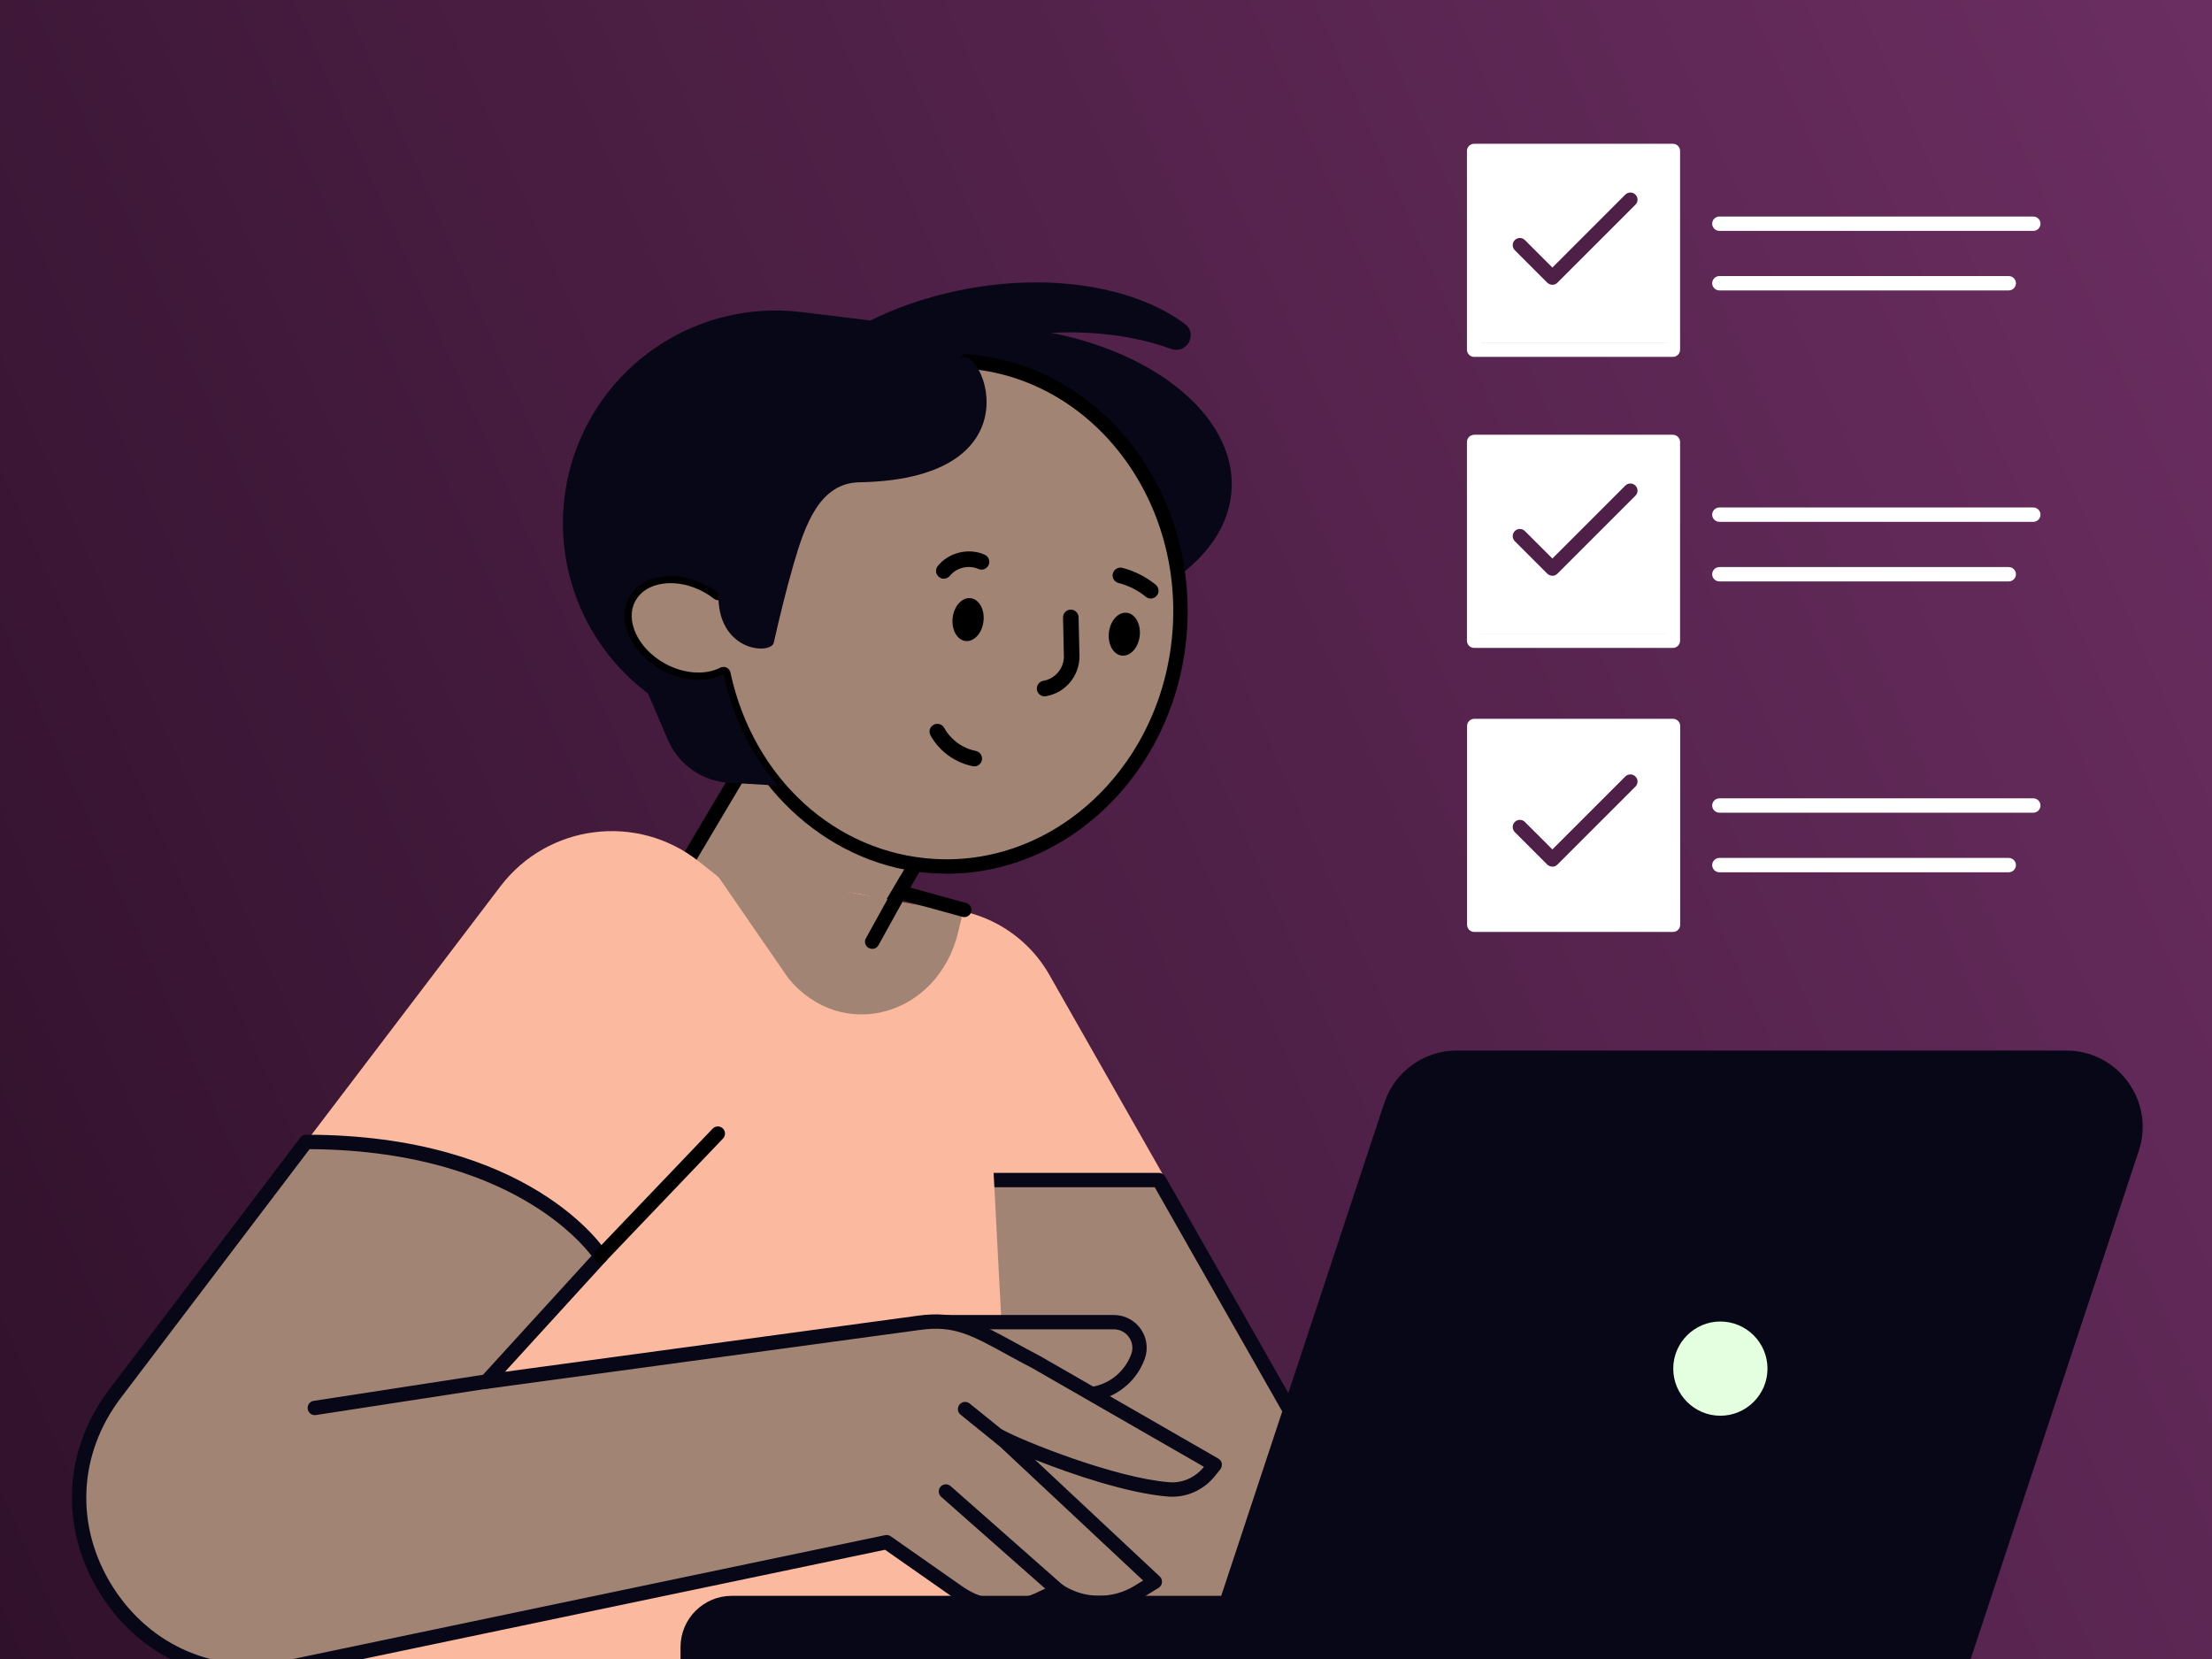 <svg width="800" height="600" viewBox="0 0 800 600" fill="none" xmlns="http://www.w3.org/2000/svg">
<rect x="0" y="0" width="800" height="600" fill="#808080" stroke="none"/>
<g clip-path="url(#clip0_99_5328)">
<rect width="800" height="600" fill="url(#paint0_linear_99_5328)"/>
<path d="M253.718 351.062L272.746 362.365C284.488 369.336 299.659 365.476 306.63 353.742L362.112 260.35C369.083 248.616 365.227 233.452 353.485 226.478L334.485 215.178C322.743 208.204 307.573 212.064 300.602 223.798L245.119 317.19C238.148 328.927 242.005 344.091 253.718 351.062Z" fill="#A28474"/>
<path d="M285.802 367.741C281.059 367.741 276.259 366.496 271.888 363.904L252.889 352.622C239.947 344.92 235.662 328.141 243.376 315.173L298.858 221.786C306.572 208.844 323.343 204.564 336.313 212.267L355.313 223.549C368.255 231.252 372.54 248.031 364.826 260.999L309.343 354.385C304.229 362.97 295.116 367.741 285.83 367.741H285.802ZM255.518 348.162L274.545 359.442C285.002 365.667 298.63 362.219 304.887 351.714L360.369 258.327C366.597 247.848 363.141 234.234 352.655 228.009L333.628 216.73C323.171 210.504 309.543 213.952 303.287 224.458L247.804 317.844C241.576 328.321 245.033 341.937 255.518 348.162Z" fill="black"/>
<path d="M445.419 177.046C447.133 147.233 409.564 120.809 361.481 118.029C313.369 115.246 273 137.162 271.286 166.975C269.543 196.788 307.141 223.212 355.224 225.992C403.307 228.775 443.705 206.859 445.419 177.046Z" fill="#080717"/>
<path d="M227.605 215.938C232.291 207.587 244.976 205.824 256.004 211.97C257.375 212.721 258.661 213.578 259.832 214.487C263.918 165.341 303.116 127.972 348.485 130.589C394.653 133.26 429.708 176.312 426.794 226.752C423.852 277.195 384.082 315.913 337.913 313.242C300.173 311.065 269.889 281.889 261.661 243.765C255.632 246.902 246.947 246.539 239.148 242.183C228.12 236.037 222.977 224.289 227.605 215.938Z" fill="#A28474"/>
<path d="M342.368 315.967C340.825 315.967 339.282 315.916 337.711 315.839C300.97 313.713 269.343 285.729 259.801 247.348C253.173 249.499 245.059 248.488 237.859 244.468C225.574 237.623 219.975 224.267 225.317 214.696C227.974 209.924 232.859 206.839 239.059 205.982C244.973 205.153 251.43 206.476 257.258 209.742C257.372 209.822 257.544 209.899 257.658 209.976C263.801 161.09 303.027 125.432 348.625 128.052C396.136 130.8 432.363 175.172 429.363 226.938C426.449 277.015 387.908 315.996 342.368 315.996V315.967ZM261.629 241.174C262.029 241.174 262.372 241.254 262.744 241.434C263.487 241.771 264.029 242.446 264.172 243.223C272.429 281.478 302.113 308.576 338.025 310.653C382.709 313.27 421.335 275.538 424.164 226.626C426.992 177.715 392.965 135.806 348.31 133.211C304.17 130.646 266.401 166.458 262.401 214.721C262.315 215.681 261.715 216.513 260.858 216.876C259.972 217.264 258.972 217.135 258.201 216.538C257.115 215.681 255.915 214.904 254.744 214.23C249.887 211.533 244.573 210.419 239.773 211.093C235.231 211.713 231.717 213.893 229.86 217.213C225.917 224.292 230.631 234.483 240.402 239.931C247.144 243.691 255.03 244.288 260.458 241.486C260.829 241.306 261.258 241.2 261.658 241.2L261.629 241.174Z" fill="black"/>
<path d="M350.053 104.402C381.651 98.645 411.135 104.196 428.563 117.189C433.363 120.766 429.163 128.237 423.535 126.186C406.678 120.041 385.023 118.329 362.281 122.478C315.455 131.012 281.714 161.096 286.914 189.7C287.142 190.84 287.428 191.957 287.714 193.045C280.8 187.131 276.171 179.897 274.686 171.624C269.457 143.019 303.198 112.935 350.053 104.402Z" fill="#080717"/>
<path d="M207.545 164.887C219.116 130.186 253.514 108.427 289.827 112.864L354.252 120.746L346.367 130.574C353.281 119.683 378.822 173.212 310.768 174.429C296.483 174.689 291.141 189.705 286.941 204.304C284.141 214.058 281.827 223.678 279.856 232.417C278.827 236.906 259.2 235.814 259.828 214.524C258.657 213.615 257.371 212.761 256 212.007C245.001 205.862 232.287 207.624 227.601 215.975C222.944 224.326 228.144 236.074 239.144 242.222C246.972 246.579 255.629 246.942 261.657 243.802C264.942 259.053 271.77 272.875 281.199 284.106L263.571 283.094C253.943 282.523 245.429 276.558 241.601 267.69L234.315 250.753L233.258 249.951C207.545 229.929 197.231 195.851 207.517 164.938L207.545 164.887Z" fill="#080717"/>
<path d="M401.051 228.701C400.566 232.98 402.623 236.743 405.708 237.106C408.794 237.469 411.679 234.303 412.194 230.023C412.679 225.746 410.622 221.984 407.537 221.621C404.451 221.258 401.566 224.424 401.051 228.701Z" fill="black"/>
<path d="M344.541 223.423C344.055 227.703 346.112 231.463 349.198 231.826C352.283 232.189 355.168 229.026 355.683 224.746C356.225 220.466 354.112 216.707 351.026 216.344C347.941 215.981 345.055 219.144 344.541 223.423Z" fill="black"/>
<path d="M352.337 277.149C352.165 277.149 351.994 277.149 351.794 277.098C345.394 275.827 339.68 271.675 336.537 265.97C335.766 264.596 336.28 262.885 337.652 262.133C338.994 261.382 340.737 261.873 341.48 263.247C343.851 267.527 348.108 270.638 352.879 271.573C354.422 271.884 355.394 273.361 355.136 274.892C354.851 276.241 353.679 277.175 352.337 277.175V277.149Z" fill="black"/>
<path d="M377.798 251.845C376.456 251.845 375.255 250.859 375.027 249.485C374.77 247.954 375.827 246.477 377.341 246.217C381.684 245.491 384.855 241.625 384.769 237.243L384.455 223.369C384.426 221.812 385.655 220.515 387.198 220.489C388.74 220.438 390.055 221.684 390.083 223.238L390.397 237.114C390.569 244.297 385.369 250.599 378.284 251.793C378.112 251.819 377.97 251.845 377.798 251.845Z" fill="black"/>
<path d="M341.343 209.31C340.743 209.31 340.114 209.102 339.6 208.688C338.372 207.702 338.172 205.939 339.143 204.719C343.086 199.791 350.371 198.002 356.142 200.622C357.57 201.271 358.17 202.931 357.542 204.356C356.885 205.782 355.228 206.405 353.799 205.756C350.371 204.225 345.885 205.291 343.571 208.219C343 208.919 342.171 209.285 341.343 209.285V209.31Z" fill="black"/>
<path d="M416.164 216.476C415.564 216.476 414.907 216.27 414.393 215.83C411.536 213.47 408.107 211.756 404.536 210.85C403.022 210.462 402.079 208.93 402.479 207.425C402.879 205.922 404.393 204.988 405.907 205.376C410.279 206.493 414.45 208.593 417.964 211.473C419.192 212.456 419.335 214.247 418.364 215.438C417.792 216.113 416.964 216.476 416.164 216.476Z" fill="black"/>
<path d="M261.975 341.406L329.771 329.244C349.598 325.69 369.54 335.026 379.511 352.56L512.932 587.21H299.173L261.975 341.432V341.406Z" fill="#FBBA9F"/>
<path d="M296.571 587.173H510.33L419.107 426.773H272.286L296.571 587.173Z" fill="#A28474"/>
<path d="M510.33 589.773H296.599C295.313 589.773 294.199 588.838 294.027 587.567L269.743 427.167C269.629 426.413 269.857 425.661 270.343 425.09C270.828 424.521 271.571 424.184 272.314 424.184H419.164C420.078 424.184 420.935 424.676 421.42 425.507L512.616 585.907C513.073 586.713 513.044 587.696 512.616 588.501C512.158 589.304 511.301 589.798 510.387 589.798L510.33 589.773ZM298.827 584.584H505.873L417.621 429.37H275.314L298.827 584.584Z" fill="#080717"/>
<path d="M110.695 412.988L180.977 320.561C198.148 297.997 230.489 293.926 252.716 311.536L285.543 337.572L299.857 322.376H300.485C327.684 322.376 351.082 341.566 356.425 368.202L368.624 601.321H83.525L110.724 412.962L110.695 412.988Z" fill="#FBBA9F"/>
<path d="M384.28 504.42H391.88C400.679 504.42 408.564 498.923 411.564 490.65C413.764 484.581 409.278 478.176 402.822 478.176H338.939L384.28 504.42Z" fill="#A28474"/>
<path d="M391.879 507.02H384.28C382.851 507.02 381.68 505.852 381.68 504.426C381.68 503 382.851 501.832 384.28 501.832H391.879C399.565 501.832 406.479 496.984 409.136 489.747C409.878 487.673 409.593 485.441 408.307 483.627C407.05 481.81 405.05 480.773 402.85 480.773H338.968C337.539 480.773 336.368 479.607 336.368 478.182C336.368 476.753 337.539 475.588 338.968 475.588H402.85C406.707 475.588 410.364 477.479 412.564 480.644C414.792 483.807 415.335 487.878 413.992 491.51C410.621 500.769 401.736 506.992 391.879 506.992V507.02Z" fill="#080717"/>
<path d="M110.664 412.979L41.582 504.005C6.612 550.066 47.582 614.822 104.179 602.997L320.624 557.717L346.737 575.999C355.194 581.913 366.164 582.898 375.535 578.541L382.706 575.222C391.42 581.03 402.734 581.238 411.648 575.739L417.676 572.03L361.422 519.385C368.421 523.25 402.162 537.047 422.676 538.629C428.39 539.069 433.903 536.552 437.475 532.093L439.332 529.733L374.907 492.7C354.537 482.015 348.051 476.258 332.423 478.384L175.918 499.674L217.287 454.342C217.287 454.342 191.031 412.979 110.721 412.979H110.664Z" fill="#A28474"/>
<path d="M90.641 607.02C68.699 607.02 48.672 596.075 36.387 576.625C21.502 553.077 22.673 524.653 39.529 502.48L108.611 411.428C109.125 410.779 109.868 410.388 110.697 410.388C191.521 410.388 218.348 451.209 219.462 452.946C220.091 453.931 219.977 455.228 219.177 456.085L182.636 496.126L332.085 475.822C345.856 473.953 353.255 477.999 366.74 485.364C369.54 486.895 372.625 488.581 376.14 490.421L440.622 527.507C441.279 527.896 441.736 528.519 441.879 529.27C441.993 530.021 441.822 530.776 441.365 531.37L439.479 533.73C435.336 538.944 428.965 541.769 422.48 541.252C408.081 540.112 387.996 533.341 374.311 527.922L419.452 570.168C420.052 570.714 420.337 571.516 420.252 572.322C420.166 573.125 419.709 573.851 419.023 574.265L413.023 577.973C403.681 583.733 391.853 583.759 382.482 578.182L376.625 580.904C366.454 585.624 354.455 584.561 345.284 578.13L320.085 560.494L104.754 605.543C100.012 606.529 95.326 607.02 90.698 607.02H90.641ZM111.982 415.576L43.672 505.594C28.158 526.027 27.044 552.169 40.758 573.851C54.471 595.532 78.584 605.723 103.668 600.486L320.114 555.206C320.828 555.049 321.542 555.206 322.142 555.62L348.255 573.902C355.941 579.27 365.969 580.153 374.454 576.21L381.568 572.891C382.396 572.502 383.339 572.579 384.111 573.073C391.967 578.31 402.253 578.493 410.281 573.539L413.423 571.622L359.655 521.308C358.712 520.428 358.569 518.948 359.34 517.885C360.112 516.822 361.54 516.511 362.683 517.134C370.14 521.256 403.424 534.561 422.88 536.064C427.651 536.455 432.337 534.353 435.422 530.49L373.625 494.961C370.168 493.169 367.054 491.458 364.254 489.929C350.941 482.641 344.856 479.321 332.771 480.981L176.265 502.274C175.179 502.429 174.122 501.883 173.608 500.9C173.093 499.94 173.265 498.746 174.008 497.943L213.948 454.166C211.463 450.949 204.749 443.275 192.435 435.701C177.779 426.624 151.923 415.836 112.011 415.602L111.982 415.576Z" fill="#080717"/>
<path d="M382.653 577.788C382.024 577.788 381.453 577.579 380.939 577.139L340.398 541.35C339.312 540.39 339.226 538.756 340.141 537.693C341.112 536.63 342.741 536.527 343.798 537.459L384.367 573.248C385.452 574.208 385.538 575.842 384.596 576.905C384.081 577.476 383.395 577.788 382.653 577.788Z" fill="#080717"/>
<path d="M362.536 523.128C361.965 523.128 361.394 522.945 360.908 522.557L347.395 511.64C346.28 510.732 346.109 509.097 347.023 507.983C347.909 506.866 349.537 506.686 350.68 507.592L364.194 518.511C365.308 519.42 365.479 521.054 364.565 522.168C364.051 522.791 363.308 523.128 362.536 523.128Z" fill="#080717"/>
<path d="M217.231 456.914C216.603 456.914 215.946 456.682 215.46 456.188C214.403 455.202 214.403 453.568 215.374 452.531L257.744 408.185C258.744 407.148 260.372 407.122 261.4 408.108C262.458 409.093 262.458 410.728 261.486 411.765L219.117 456.111C218.603 456.656 217.917 456.914 217.231 456.914Z" fill="black"/>
<path d="M552.529 601.329H246.117V595.701C246.117 585.456 254.431 577.156 264.659 577.156H552.529V601.329Z" fill="#080717"/>
<path d="M433.651 601.318H712.294L773.519 416.253C779.433 398.383 766.119 379.944 747.292 379.944H526.846C514.961 379.944 504.362 387.595 500.648 398.903L433.68 601.318H433.651Z" fill="#080717"/>
<path d="M640.296 502.452C644.467 492.435 639.696 480.95 629.696 476.799C619.668 472.65 608.183 477.407 604.041 487.427C599.898 497.443 604.641 508.926 614.669 513.077C624.668 517.225 636.153 512.468 640.296 502.452Z" fill="#E4FFDF"/>
<path d="M622.18 517.179C609.952 517.179 599.981 507.223 599.981 494.955C599.981 482.687 609.924 472.73 622.18 472.73C634.465 472.73 644.408 482.687 644.408 494.955C644.408 507.223 634.465 517.179 622.18 517.179ZM622.18 477.942C612.809 477.942 605.153 485.592 605.153 494.981C605.153 504.369 612.809 512.02 622.18 512.02C631.58 512.02 639.236 504.369 639.236 494.981C639.236 485.592 631.58 477.942 622.18 477.942Z" fill="#080717"/>
<path d="M113.867 511.796C112.582 511.796 111.496 510.891 111.296 509.594C111.067 508.165 112.039 506.842 113.467 506.637L175.492 497.092C176.921 496.86 178.235 497.846 178.464 499.271C178.664 500.697 177.692 502.02 176.264 502.228L114.239 511.771C114.125 511.771 113.982 511.796 113.867 511.796Z" fill="#080717"/>
<path d="M257.344 313.564L348.196 330.241L346.567 337.009C339.254 367.687 304.398 377.233 285.142 353.839L257.372 313.564H257.344Z" fill="#A28474"/>
<path d="M348.769 331.692C348.54 331.692 348.312 331.666 348.083 331.589L325.056 325.261C323.684 324.872 322.885 323.447 323.256 322.07C323.656 320.696 325.056 319.867 326.456 320.256L349.455 326.584C350.826 326.972 351.626 328.398 351.255 329.772C350.94 330.915 349.912 331.692 348.769 331.692Z" fill="black"/>
<path d="M315.427 343.165C314.998 343.165 314.57 343.063 314.17 342.854C312.941 342.154 312.456 340.571 313.17 339.329L325.255 317.49C325.941 316.247 327.512 315.778 328.769 316.478C330.026 317.178 330.483 318.761 329.797 320.007L317.712 341.843C317.227 342.7 316.37 343.191 315.427 343.191V343.165Z" fill="black"/>
<path d="M605.069 262.562H533.188V334.452H605.069V262.562Z" fill="white"/>
<path d="M605.068 52.127H533.187V124.018H605.068V52.127Z" fill="white"/>
<path d="M605.068 157.379H533.187V229.266H605.068V157.379Z" fill="white"/>
<path d="M735.402 83.497H621.836C620.408 83.497 619.236 82.329 619.236 80.903C619.236 79.477 620.408 78.309 621.836 78.309H735.402C736.802 78.309 737.973 79.477 737.973 80.903C737.973 82.329 736.802 83.497 735.402 83.497Z" fill="white"/>
<path d="M726.488 105.036H621.836C620.408 105.036 619.236 103.867 619.236 102.442C619.236 101.016 620.408 99.847 621.836 99.847H726.488C727.916 99.847 729.088 101.016 729.088 102.442C729.088 103.867 727.916 105.036 726.488 105.036Z" fill="white"/>
<path d="M561.441 102.984C560.755 102.984 560.127 102.724 559.584 102.233L547.842 90.485C546.842 89.471 546.842 87.84 547.842 86.828C548.87 85.817 550.499 85.817 551.499 86.828L561.441 96.759L587.811 70.386C588.84 69.375 590.468 69.375 591.468 70.386C592.497 71.398 592.497 73.029 591.468 74.04L563.241 102.259C562.727 102.776 562.098 103.01 561.412 103.01L561.441 102.984Z" fill="#4F2047"/>
<path d="M735.402 188.726H621.836C620.408 188.726 619.236 187.557 619.236 186.131C619.236 184.706 620.408 183.537 621.836 183.537H735.402C736.802 183.537 737.973 184.706 737.973 186.131C737.973 187.557 736.802 188.726 735.402 188.726Z" fill="white"/>
<path d="M726.488 210.276H621.836C620.408 210.276 619.236 209.107 619.236 207.682C619.236 206.256 620.408 205.088 621.836 205.088H726.488C727.916 205.088 729.088 206.256 729.088 207.682C729.088 209.107 727.916 210.276 726.488 210.276Z" fill="white"/>
<path d="M561.441 208.225C560.727 208.225 560.099 207.939 559.584 207.47L547.842 195.722C546.842 194.711 546.842 193.08 547.842 192.068C548.87 191.057 550.499 191.057 551.499 192.068L561.441 201.999L587.811 175.624C588.84 174.612 590.468 174.612 591.468 175.624C592.497 176.635 592.497 178.269 591.468 179.28L563.241 207.499C562.755 207.99 562.127 208.25 561.412 208.25L561.441 208.225Z" fill="#4F2047"/>
<path d="M735.402 293.92H621.836C620.408 293.92 619.236 292.751 619.236 291.326C619.236 289.9 620.408 288.732 621.836 288.732H735.402C736.802 288.732 737.973 289.9 737.973 291.326C737.973 292.751 736.802 293.92 735.402 293.92Z" fill="white"/>
<path d="M726.488 315.47H621.836C620.408 315.47 619.236 314.302 619.236 312.876C619.236 311.451 620.408 310.282 621.836 310.282H726.488C727.916 310.282 729.088 311.451 729.088 312.876C729.088 314.302 727.916 315.47 726.488 315.47Z" fill="white"/>
<path d="M605.067 337.049H533.186C531.757 337.049 530.586 335.884 530.586 334.455V262.568C530.586 261.142 531.757 259.973 533.186 259.973H605.067C606.496 259.973 607.667 261.142 607.667 262.568V334.455C607.667 335.884 606.496 337.049 605.067 337.049ZM535.786 331.864H602.468V265.162H535.786V331.864Z" fill="white"/>
<path d="M561.442 313.43C560.728 313.43 560.1 313.145 559.585 312.679L547.843 300.931C546.843 299.92 546.843 298.285 547.843 297.274C548.871 296.263 550.5 296.263 551.5 297.274L561.442 307.205L587.812 280.832C588.84 279.821 590.469 279.821 591.469 280.832C592.498 281.844 592.498 283.478 591.469 284.489L563.242 312.705C562.756 313.196 562.128 313.456 561.413 313.456L561.442 313.43Z" fill="#4F2047"/>
<path d="M605.024 129.076H533.142C531.713 129.076 530.542 127.907 530.542 126.482V54.594C530.542 53.166 531.713 52 533.142 52H605.024C606.452 52 607.624 53.166 607.624 54.594V126.482C607.624 127.907 606.452 129.076 605.024 129.076ZM535.742 123.888H602.424V57.185H535.742V123.888Z" fill="white"/>
<path d="M605.024 234.327H533.142C531.713 234.327 530.542 233.159 530.542 231.733V159.843C530.542 158.417 531.713 157.251 533.142 157.251H605.024C606.452 157.251 607.624 158.417 607.624 159.843V231.733C607.624 233.159 606.452 234.327 605.024 234.327ZM535.742 229.139H602.424V162.437H535.742V229.139Z" fill="white"/>
</g>
<defs>
<linearGradient id="paint0_linear_99_5328" x1="800" y1="-2.71726e-05" x2="-91.619" y2="391.164" gradientUnits="userSpaceOnUse">
<stop stop-color="#6B2E61"/>
<stop offset="1" stop-color="#30112B"/>
</linearGradient>
<clipPath id="clip0_99_5328">
<rect width="800" height="600" fill="white"/>
</clipPath>
</defs>
</svg>
